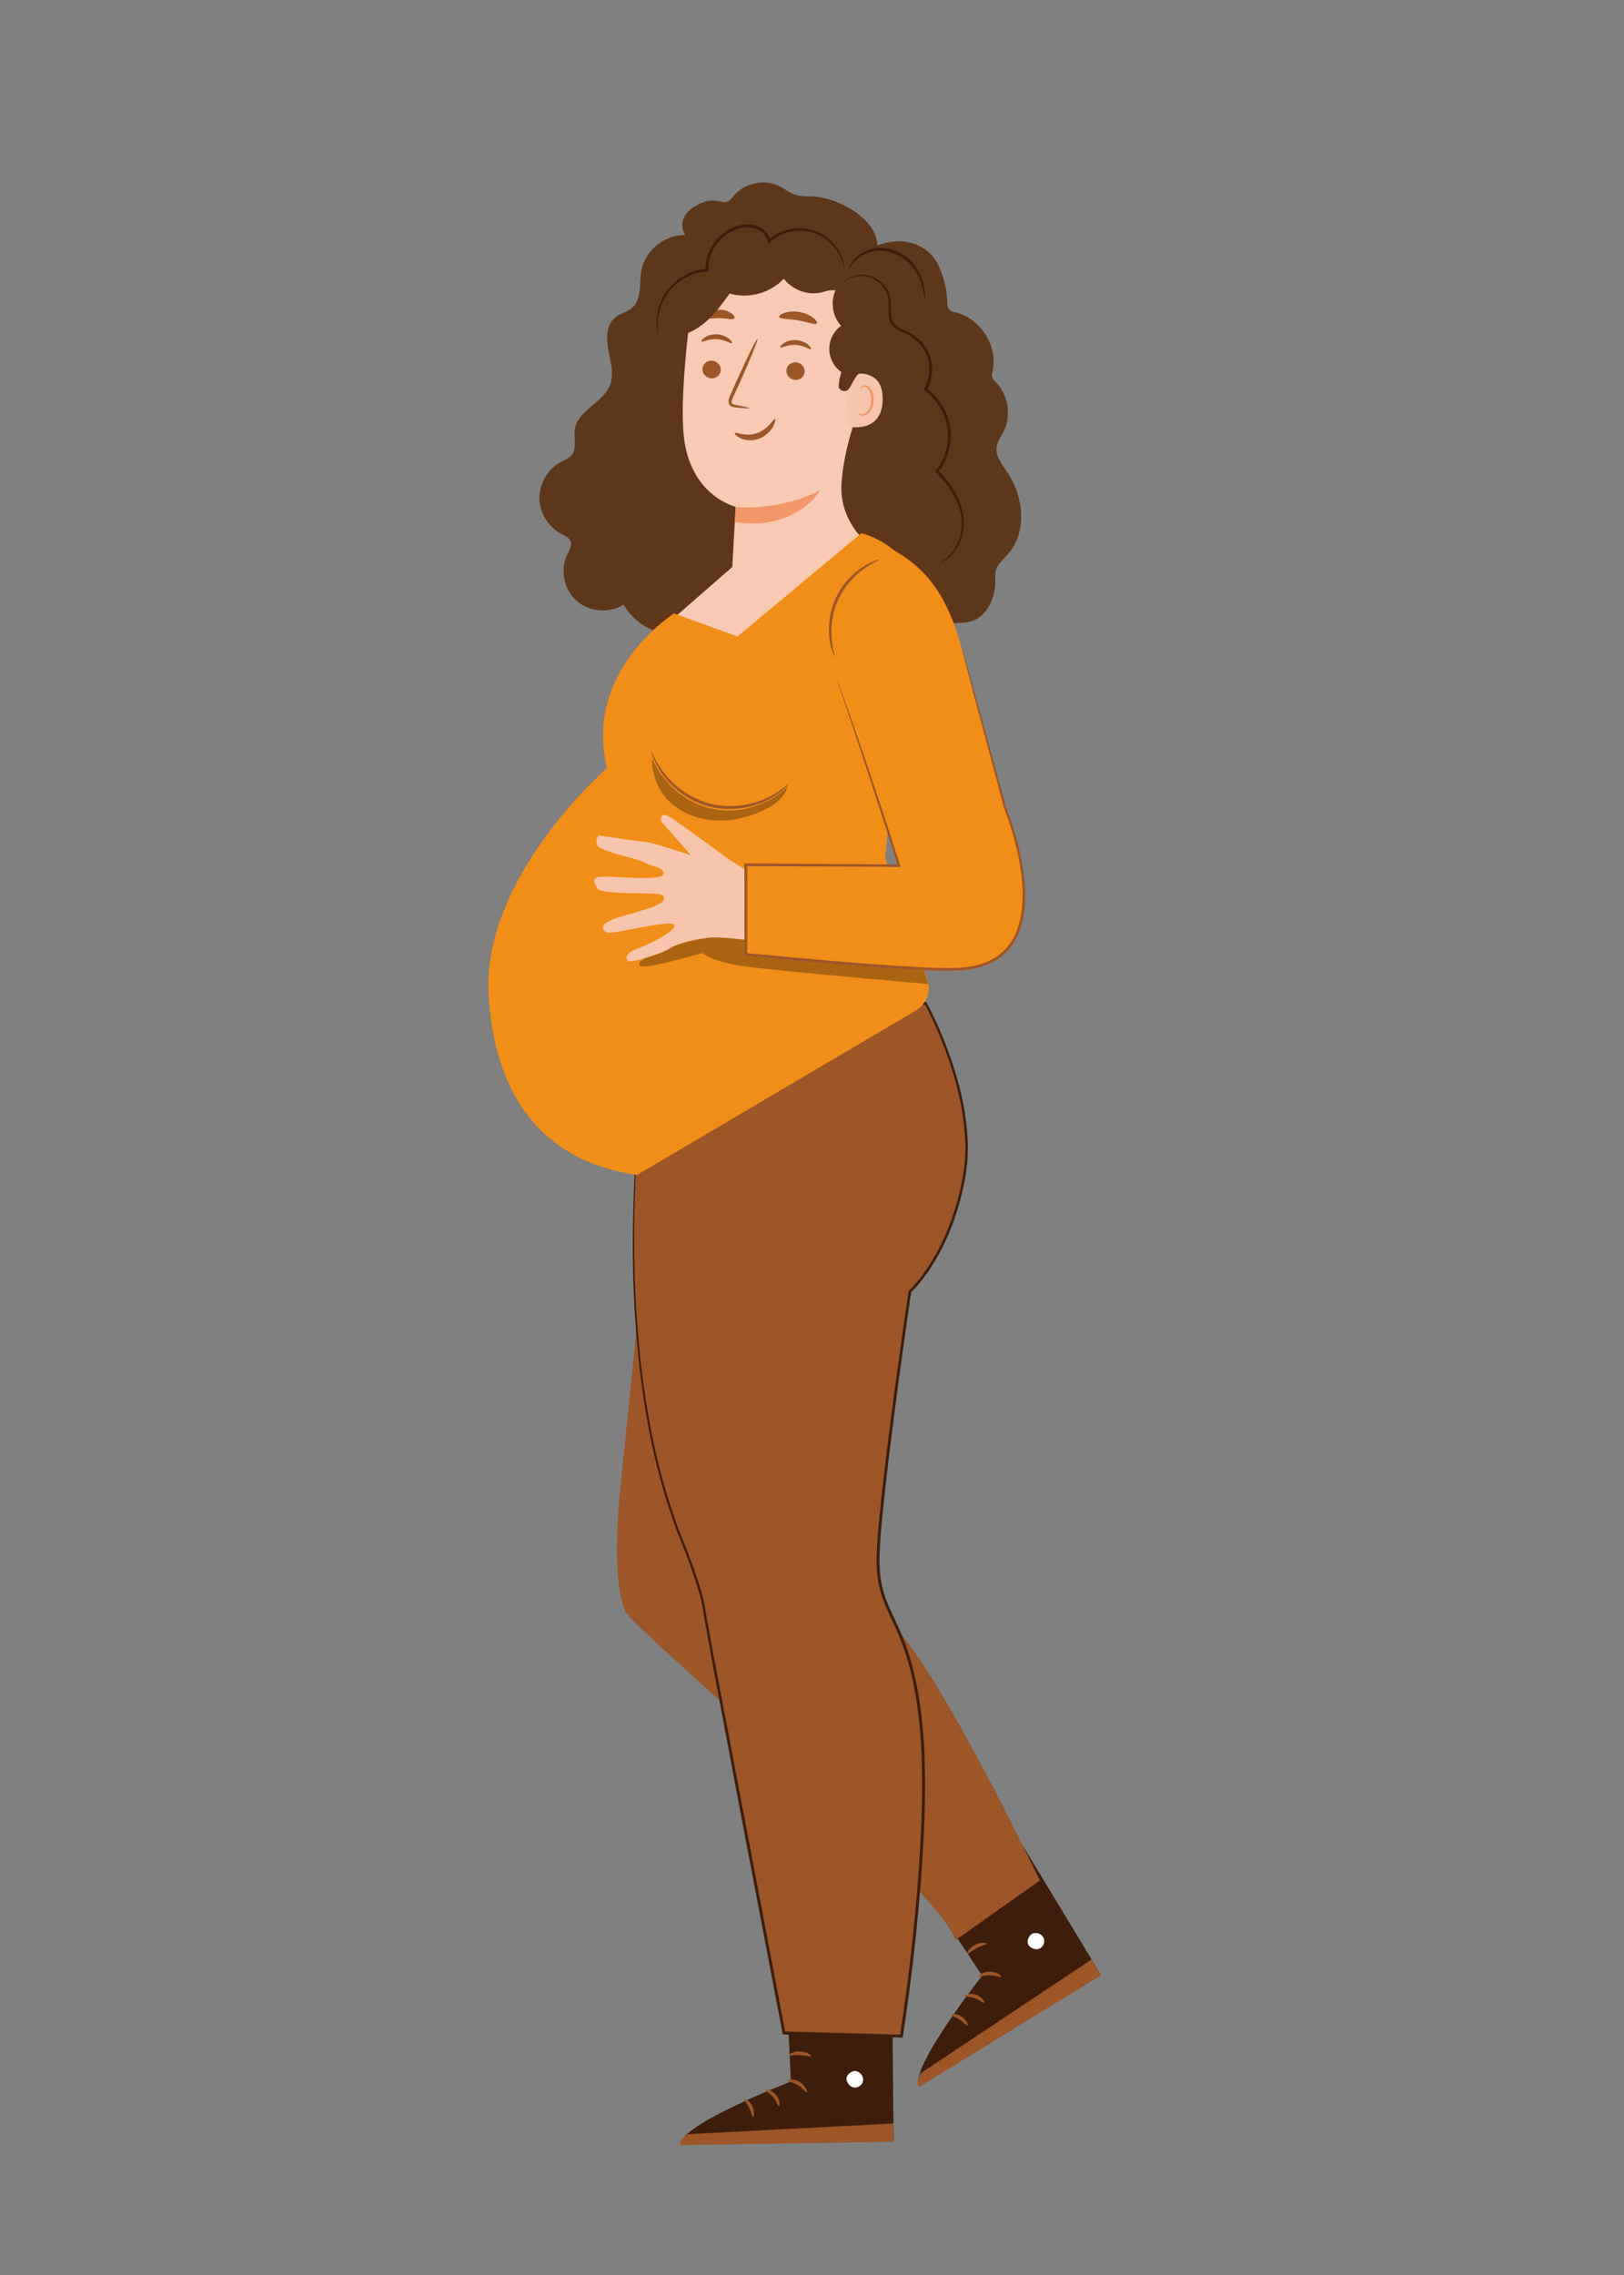 <svg xmlns="http://www.w3.org/2000/svg" xmlns:xlink="http://www.w3.org/1999/xlink" id="&#x5716;&#x5C64;_1" x="0px" y="0px" width="500px" height="700px" viewBox="0 0 500 700" xml:space="preserve">
<rect x="0" y="0" width="500" height="700" fill="#808080" stroke="none"/>
<g>
	<g>
		<g>
			<g>
				<g>
					<g>
						<g>
							<g>
								<g>
									<g>
										<g>
											<g>
												<g>
													<g>
														<g>
															<g>
																<g>
																	<path fill="#3E1D0A" d="M311.616,562.457l27.335,45.186l-56.046,34.297c-2.946-5.555,19.471-34.047,19.471-34.047                   l-18.7-28.233L311.616,562.457z"></path>
																</g>
															</g>
														</g>
													</g>
												</g>
											</g>
										</g>
									</g>
								</g>
							</g>
						</g>
					</g>
				</g>
				<g>
					<g>
						<g>
							<g>
								<g>
									<g>
										<g>
											<g>
												<g>
													<g>
														<g>
															<g>
																<g>
																	<g>
																		<path fill="#FFFFFF" d="M318.222,594.858c1.265-0.365,2.76,0.396,3.181,1.646                    c0.416,1.251-0.342,2.777-1.603,3.168c-1.258,0.384-3.085-0.47-3.36-1.76c-0.274-1.29,0.719-3.032,2.035-3.108"></path>
																	</g>
																</g>
															</g>
														</g>
													</g>
												</g>
											</g>
										</g>
									</g>
								</g>
							</g>
						</g>
					</g>
				</g>
				<g>
					<g>
						<g>
							<g>
								<g>
									<g>
										<g>
											<g>
												<g>
													<g>
														<g>
															<g>
																<g>
																	<path fill="#9C5627" d="M339.013,607.735l-2.9-4.854l-52.639,35.038c0,0-1.816,2.622-0.445,4.199L339.013,607.735z                   "></path>
																</g>
															</g>
														</g>
													</g>
												</g>
											</g>
										</g>
									</g>
								</g>
							</g>
						</g>
					</g>
				</g>
				<g>
					<g>
						<g>
							<g>
								<g>
									<g>
										<g>
											<g>
												<g>
													<g>
														<g>
															<g>
																<g>
																	<g>
																		<path fill="#9C5627" d="M301.292,608.163c0.179,0.272,1.623-0.444,3.506-0.391                    c1.889,0.008,3.306,0.773,3.491,0.506c0.22-0.208-1.186-1.594-3.474-1.619                    C302.533,606.608,301.078,607.949,301.292,608.163z"></path>
																	</g>
																</g>
															</g>
														</g>
													</g>
												</g>
											</g>
										</g>
									</g>
								</g>
							</g>
						</g>
					</g>
				</g>
				<g>
					<g>
						<g>
							<g>
								<g>
									<g>
										<g>
											<g>
												<g>
													<g>
														<g>
															<g>
																<g>
																	<g>
																		<path fill="#9C5627" d="M296.901,614.191c0.102,0.304,1.568,0.045,3.209,0.633                    c1.652,0.539,2.653,1.649,2.918,1.472c0.286-0.118-0.507-1.835-2.558-2.529                    C298.431,613.059,296.749,613.927,296.901,614.191z"></path>
																	</g>
																</g>
															</g>
														</g>
													</g>
												</g>
											</g>
										</g>
									</g>
								</g>
							</g>
						</g>
					</g>
				</g>
				<g>
					<g>
						<g>
							<g>
								<g>
									<g>
										<g>
											<g>
												<g>
													<g>
														<g>
															<g>
																<g>
																	<g>
																		<path fill="#9C5627" d="M297.868,623.272c0.286-0.093-0.169-1.695-1.793-2.764                    c-1.607-1.081-3.261-0.882-3.238-0.585c-0.017,0.321,1.305,0.616,2.619,1.513                    C296.794,622.303,297.581,623.413,297.868,623.272z"></path>
																	</g>
																</g>
															</g>
														</g>
													</g>
												</g>
											</g>
										</g>
									</g>
								</g>
							</g>
						</g>
					</g>
				</g>
				<g>
					<g>
						<g>
							<g>
								<g>
									<g>
										<g>
											<g>
												<g>
													<g>
														<g>
															<g>
																<g>
																	<g>
																		<path fill="#9C5627" d="M297.744,601.255c0.27,0.18,1.293-0.964,2.906-1.808c1.59-0.873,3.114-1.09,3.114-1.41                    c0.033-0.296-1.76-0.59-3.643,0.427C298.228,599.468,297.479,601.123,297.744,601.255z"></path>
																	</g>
																</g>
															</g>
														</g>
													</g>
												</g>
											</g>
										</g>
									</g>
								</g>
							</g>
						</g>
					</g>
				</g>
			</g>
		</g>
		<g>
			<g>
				<g>
					<g>
						<g>
							<g>
								<g>
									<g>
										<g>
											<g>
												<g>
													<g>
														<g>
															<g>
																<g>
																	<path fill="#3E1D0A" d="M274.648,606.104l0.46,52.813l-65.703,0.901c0.299-6.278,34.114-19.35,34.114-19.35                   l-1.681-33.826L274.648,606.104z"></path>
																</g>
															</g>
														</g>
													</g>
												</g>
											</g>
										</g>
									</g>
								</g>
							</g>
						</g>
					</g>
				</g>
				<g>
					<g>
						<g>
							<g>
								<g>
									<g>
										<g>
											<g>
												<g>
													<g>
														<g>
															<g>
																<g>
																	<g>
																		<path fill="#FFFFFF" d="M263.8,637.341c1.275,0.335,2.17,1.751,1.895,3.038c-0.276,1.29-1.709,2.215-2.991,1.905                    c-1.28-0.303-2.411-1.976-1.995-3.224c0.422-1.25,2.164-2.245,3.333-1.642"></path>
																	</g>
																</g>
															</g>
														</g>
													</g>
												</g>
											</g>
										</g>
									</g>
								</g>
							</g>
						</g>
					</g>
				</g>
				<g>
					<g>
						<g>
							<g>
								<g>
									<g>
										<g>
											<g>
												<g>
													<g>
														<g>
															<g>
																<g>
																	<path fill="#9C5627" d="M275.114,659.026l-0.022-5.654l-63.146,3.279c0,0-2.899,1.33-2.529,3.384L275.114,659.026z                   "></path>
																</g>
															</g>
														</g>
													</g>
												</g>
											</g>
										</g>
									</g>
								</g>
							</g>
						</g>
					</g>
				</g>
				<g>
					<g>
						<g>
							<g>
								<g>
									<g>
										<g>
											<g>
												<g>
													<g>
														<g>
															<g>
																<g>
																	<g>
																		<path fill="#9C5627" d="M242.452,640.148c0.017,0.32,1.619,0.447,3.215,1.456c1.619,0.97,2.45,2.347,2.742,2.215                    c0.299-0.065-0.208-1.979-2.158-3.167C244.312,639.446,242.378,639.854,242.452,640.148z"></path>
																	</g>
																</g>
															</g>
														</g>
													</g>
												</g>
											</g>
										</g>
									</g>
								</g>
							</g>
						</g>
					</g>
				</g>
				<g>
					<g>
						<g>
							<g>
								<g>
									<g>
										<g>
											<g>
												<g>
													<g>
														<g>
															<g>
																<g>
																	<g>
																		<path fill="#9C5627" d="M235.6,643.097c-0.067,0.313,1.326,0.838,2.434,2.181                    c1.152,1.308,1.444,2.771,1.766,2.752c0.304,0.048,0.499-1.836-0.911-3.479                    C237.494,642.897,235.6,642.787,235.6,643.097z"></path>
																	</g>
																</g>
															</g>
														</g>
													</g>
												</g>
											</g>
										</g>
									</g>
								</g>
							</g>
						</g>
					</g>
				</g>
				<g>
					<g>
						<g>
							<g>
								<g>
									<g>
										<g>
											<g>
												<g>
													<g>
														<g>
															<g>
																<g>
																	<g>
																		<path fill="#9C5627" d="M231.8,651.396c0.292,0.065,0.714-1.543-0.129-3.287c-0.838-1.755-2.361-2.429-2.49-2.155                    c-0.18,0.266,0.81,1.191,1.483,2.635C231.367,650.016,231.479,651.368,231.8,651.396z"></path>
																	</g>
																</g>
															</g>
														</g>
													</g>
												</g>
											</g>
										</g>
									</g>
								</g>
							</g>
						</g>
					</g>
				</g>
				<g>
					<g>
						<g>
							<g>
								<g>
									<g>
										<g>
											<g>
												<g>
													<g>
														<g>
															<g>
																<g>
																	<g>
																		<path fill="#9C5627" d="M242.923,632.399c0.141,0.29,1.603-0.173,3.419-0.074c1.82,0.061,3.237,0.651,3.4,0.373                    c0.186-0.236-1.209-1.402-3.351-1.49C244.255,631.107,242.76,632.15,242.923,632.399z"></path>
																	</g>
																</g>
															</g>
														</g>
													</g>
												</g>
											</g>
										</g>
									</g>
								</g>
							</g>
						</g>
					</g>
				</g>
			</g>
		</g>
		<g>
			<g>
				<path fill="#9C5627" d="M198.794,386.387c-1.226,4.989-5.357,47.817-7.701,70.395c-2.35,22.573-0.797,33.865,1.468,39.099      c2.265,5.23,95.319,83.392,101.653,101.092l25.93-18.363c0,0-32.062-67.426-46.85-80.236      c-14.789-12.812-43.771-25.58-43.771-25.58l16.329-123.443l-40.398-4.786L198.794,386.387z"></path>
			</g>
			<g>
				<g>
					<path fill="#9C5627" d="M197.304,338.896c-0.186,2.925-9.611,76.497,11.141,131.445c0,0,7.302,17.241,8.303,24.652       c1,7.408,24.614,130.529,24.614,130.529l36.187,0.975c0,0,9.641-60.329,6.016-95.822c-3.621-35.49-14.569-32.073-13.126-54.756       c1.439-22.683,9.685-78.492,9.685-78.492s12.558-11.187,16.824-35.919c4.137-23.944-11.968-52.842-11.968-52.842l-4.777,1.136       l-79.384-9.235L197.304,338.896z"></path>
				</g>
				<g>
					<g>
						<path fill="#3E1D0A" d="M197.304,338.896c0,0,0.046-0.85,0.181-2.51c0.141-1.681,0.349-4.143,0.623-7.377        c0.574-6.507,1.417-16.088,2.513-28.462l0.018-0.2l0.202,0.022c19.504,2.237,46.604,5.346,79.396,9.106l-0.113,0.009        c1.445-0.346,3.104-0.742,4.777-1.142l0.254-0.059l0.118,0.222c3.294,6.18,6.104,12.889,8.403,20.041        c2.311,7.136,3.951,14.812,4.271,22.827c0.09,1.003,0.012,2.009-0.006,3.021c-0.045,1.006-0.011,2.024-0.117,3.039        c-0.265,2.015-0.411,4.074-0.883,6.079c-0.741,4.047-1.878,8.076-3.282,12.062c-1.417,3.98-3.177,7.897-5.352,11.647        c-2.197,3.737-4.682,7.368-7.909,10.51l0.13-0.244c-1.832,12.607-3.647,25.683-5.386,39.158        c-0.87,6.74-1.713,13.577-2.489,20.516c-0.741,6.932-1.562,13.979-1.849,21.09c-0.096,3.545,0.078,7.14,0.978,10.596        c0.854,3.469,2.456,6.729,4.002,10.045c3.192,6.607,5.476,13.782,6.745,21.154c1.321,7.369,2.035,14.906,2.192,22.506        c0.196,7.598,0.067,15.258-0.343,22.953c-1.091,20.929-3.412,41.373-6.386,61.065l-0.056,0.391l-0.4-0.011        c-12.338-0.341-24.416-0.67-36.186-0.986l-0.36-0.009l-0.062-0.352c-7.893-41.3-15.25-79.864-21.686-114.523        c-0.787-4.339-1.563-8.61-2.328-12.824c-0.393-2.124-0.611-4.224-1.135-6.233c-0.512-2.031-1.124-4.021-1.765-5.986        c-1.304-3.923-2.743-7.737-4.216-11.458c-0.691-1.874-1.592-3.656-2.158-5.553c-0.63-1.875-1.254-3.725-1.873-5.563        c-4.771-14.752-7.228-28.931-8.768-41.828c-2.984-25.851-2.271-46.67-1.58-60.863        C196.236,346.565,197.304,338.896,197.304,338.896s-0.021,0.485-0.101,1.427c-0.085,0.965-0.208,2.365-0.376,4.199        c-0.338,3.693-0.737,9.171-1.103,16.271c-0.596,14.182-1.22,34.984,1.839,60.778c1.574,12.864,4.063,27.006,8.842,41.68        c0.617,1.829,1.242,3.67,1.871,5.527c0.568,1.881,1.467,3.662,2.169,5.546c1.484,3.727,2.929,7.549,4.25,11.485        c0.651,1.977,1.271,3.977,1.794,6.035c0.539,2.07,0.764,4.209,1.157,6.286c0.77,4.207,1.552,8.479,2.344,12.81        c6.594,34.628,13.94,73.198,21.804,114.498l-0.422-0.359c11.771,0.314,23.855,0.641,36.188,0.97l-0.455,0.379        c2.962-19.647,5.277-40.089,6.363-60.967c0.41-7.676,0.533-15.316,0.343-22.88c-0.157-7.565-0.866-15.056-2.176-22.368        c-1.259-7.329-3.496-14.373-6.667-20.94c-1.533-3.303-3.17-6.628-4.052-10.205c-0.929-3.566-1.097-7.242-1.001-10.84        c0.292-7.189,1.119-14.213,1.866-21.162c0.786-6.942,1.63-13.788,2.507-20.528c1.754-13.481,3.58-26.554,5.43-39.166        l0.018-0.138l0.118-0.11c3.091-3.007,5.598-6.63,7.756-10.306c2.153-3.696,3.901-7.574,5.307-11.509        c1.399-3.939,2.529-7.931,3.271-11.941c0.472-1.995,0.612-4.011,0.877-5.995c0.106-0.997,0.079-2.001,0.124-2.996        c0.017-0.994,0.094-1.986,0.005-2.979c-0.298-7.92-1.911-15.534-4.193-22.636c-2.271-7.104-5.064-13.811-8.313-19.932        l0.371,0.16c-1.68,0.396-3.339,0.79-4.783,1.133l-0.057,0.012l-0.057-0.006c-32.78-3.87-59.873-7.065-79.366-9.367        l0.214-0.178c-1.17,12.366-2.08,21.938-2.698,28.442c-0.315,3.229-0.562,5.69-0.726,7.369        C197.417,338.05,197.304,338.896,197.304,338.896z"></path>
					</g>
				</g>
			</g>
		</g>
		<g>
			<g>
				<g>
					<g>
						<g>
							<g>
								<g>
									<g>
										<path fill="#5E3619" d="M175.669,166.578c-0.443-1.194-1.781-1.742-2.905-2.338c-4.042-2.136-6.718-6.627-6.673-11.194            c0.045-4.569,2.806-9.007,6.881-11.067c1.006-0.506,2.119-0.905,2.883-1.731c1.906-2.061,0.703-5.365,1.131-8.139            c0.904-5.874,8.751-8.162,10.859-13.715c1.287-3.389,0.129-7.144-0.557-10.702c-0.691-3.561-0.641-7.835,2.203-10.083            c1.529-1.211,3.608-1.58,5.092-2.85c3.053-2.619,2.193-7.425,2.873-11.391c1.079-6.248,7.172-11.219,13.507-11.025            c0,0-3.26-5.036,2.833-8.755c7.353-4.488,8.695,1.077,11.787-2.968c3.289-4.3,9.797-5.738,14.592-3.224            c1.489,0.784,2.821,1.897,4.412,2.457c1.94,0.683,4.064,0.473,6.121,0.619c7.825,0.559,22.045,7.889,19.111,18.369            l-40.302,93.593c0,0,0.151,14.833-6.661,19.277c-1.488,0.976-11.432,2.51-13.124,3.066            c-2.113,0.697-4.435,0.497-6.583-0.099c-4.659-1.29-8.762-4.474-11.168-8.665c-4.39,2.797-10.606,2.296-14.49-1.164            c-3.885-3.459-5.099-9.581-2.822-14.257C175.287,169.313,176.158,167.913,175.669,166.578z"></path>
									</g>
								</g>
							</g>
						</g>
					</g>
				</g>
				<g>
					<g>
						<g>
							<g>
								<g>
									<g>
										<g>
											<g>
												<g>
													<g>
														<g>
															<g>
																<g>
																	<g>
																		<g>
																			<path fill="#F8CAB3" d="M272.944,92.255l0.479-6.014l-35.744-9.052c-11.078-1.849-23.804,8.6-25.181,19.746                     c-1.535,12.383-2.912,27.565-2.002,36.926c1.845,18.831,15.998,22.063,15.998,22.063l-1.041,18.521                     l-23.798,20.772l31.432,28.518l33.585-46.291L272.944,92.255z"></path>
																		</g>
																	</g>
																</g>
															</g>
														</g>
													</g>
												</g>
											</g>
										</g>
									</g>
								</g>
							</g>
						</g>
					</g>
					<g>
						<g>
							<g>
								<g>
									<g>
										<g>
											<g>
												<g>
													<g>
														<g>
															<g>
																<g>
																	<g>
																		<g>
																			<g>
																				<g>
																					<g>
																						<g>
																							<g>
																								<g>
																									<g>
																										<g>
																											<path fill="#9C5627" d="M216.28,113.376c-0.141,1.487,1.001,2.836,2.558,3.013                             c1.546,0.177,2.924-0.882,3.063-2.372c0.141-1.489-1-2.838-2.553-3.016                             C217.798,110.821,216.427,111.884,216.28,113.376z"></path>
																										</g>
																									</g>
																								</g>
																							</g>
																						</g>
																					</g>
																				</g>
																			</g>
																		</g>
																	</g>
																</g>
															</g>
														</g>
													</g>
												</g>
											</g>
										</g>
									</g>
								</g>
							</g>
						</g>
					</g>
					<g>
						<g>
							<g>
								<g>
									<g>
										<g>
											<g>
												<g>
													<g>
														<g>
															<g>
																<g>
																	<g>
																		<g>
																			<g>
																				<g>
																					<g>
																						<g>
																							<g>
																								<g>
																									<g>
																										<g>
																											<g>
																												<path fill="#9C5627" d="M215.966,105.094c0.275,0.329,2.169-0.902,4.744-0.739                              c2.568,0.124,4.379,1.562,4.676,1.265c0.146-0.132-0.118-0.714-0.904-1.363                              c-0.775-0.644-2.125-1.307-3.727-1.397c-1.602-0.087-2.985,0.422-3.8,0.981                              C216.129,104.397,215.825,104.945,215.966,105.094z"></path>
																											</g>
																										</g>
																									</g>
																								</g>
																							</g>
																						</g>
																					</g>
																				</g>
																			</g>
																		</g>
																	</g>
																</g>
															</g>
														</g>
													</g>
												</g>
											</g>
										</g>
									</g>
								</g>
							</g>
						</g>
					</g>
					<g>
						<g>
							<g>
								<g>
									<g>
										<g>
											<g>
												<g>
													<g>
														<g>
															<g>
																<g>
																	<g>
																		<g>
																			<g>
																				<g>
																					<g>
																						<g>
																							<g>
																								<g>
																									<g>
																										<g>
																											<path fill="#9C5627" d="M242.114,113.874c-0.146,1.486,1,2.835,2.552,3.016                             c1.552,0.174,2.923-0.886,3.063-2.375c0.146-1.486-1.001-2.838-2.547-3.016                             C243.626,111.319,242.255,112.381,242.114,113.874z"></path>
																										</g>
																									</g>
																								</g>
																							</g>
																						</g>
																					</g>
																				</g>
																			</g>
																		</g>
																	</g>
																</g>
															</g>
														</g>
													</g>
												</g>
											</g>
										</g>
									</g>
								</g>
							</g>
						</g>
					</g>
					<g>
						<g>
							<g>
								<g>
									<g>
										<g>
											<g>
												<g>
													<g>
														<g>
															<g>
																<g>
																	<g>
																		<g>
																			<g>
																				<g>
																					<g>
																						<g>
																							<g>
																								<g>
																									<g>
																										<g>
																											<g>
																												<path fill="#9C5627" d="M240.259,106.876c0.275,0.329,2.17-0.902,4.745-0.742                              c2.573,0.126,4.384,1.563,4.682,1.265c0.141-0.132-0.124-0.711-0.91-1.36                              c-0.776-0.646-2.12-1.31-3.722-1.397c-1.607-0.089-2.99,0.422-3.805,0.979                              C240.428,106.179,240.118,106.727,240.259,106.876z"></path>
																											</g>
																										</g>
																									</g>
																								</g>
																							</g>
																						</g>
																					</g>
																				</g>
																			</g>
																		</g>
																	</g>
																</g>
															</g>
														</g>
													</g>
												</g>
											</g>
										</g>
									</g>
								</g>
							</g>
						</g>
					</g>
					<g>
						<g>
							<g>
								<g>
									<g>
										<g>
											<g>
												<g>
													<g>
														<g>
															<g>
																<g>
																	<g>
																		<g>
																			<g>
																				<g>
																					<g>
																						<g>
																							<g>
																								<g>
																									<g>
																										<g>
																											<path fill="#9C5627" d="M230.743,125.625c0.022-0.146-1.557-0.521-4.131-1.006                             c-0.652-0.107-1.271-0.275-1.355-0.731c-0.123-0.486,0.191-1.178,0.557-1.922                             c0.715-1.555,1.461-3.182,2.248-4.888c3.126-6.964,5.43-12.706,5.154-12.83                             c-0.287-0.121-3.046,5.421-6.177,12.386c-0.753,1.717-1.479,3.355-2.164,4.921                             c-0.292,0.733-0.77,1.554-0.495,2.561c0.146,0.5,0.607,0.888,1.023,1.025                             c0.41,0.155,0.781,0.183,1.107,0.222C229.108,125.661,230.726,125.768,230.743,125.625z"></path>
																										</g>
																									</g>
																								</g>
																							</g>
																						</g>
																					</g>
																				</g>
																			</g>
																		</g>
																	</g>
																</g>
															</g>
														</g>
													</g>
												</g>
											</g>
										</g>
									</g>
								</g>
							</g>
						</g>
					</g>
					<g>
						<g>
							<g>
								<g>
									<g>
										<g>
											<g>
												<g>
													<g>
														<g>
															<g>
																<g>
																	<g>
																		<g>
																			<g>
																				<g>
																					<g>
																						<g>
																							<g>
																								<g>
																									<g>
																										<path fill="#F29769" d="M226.5,155.975c0,0,13.136,1.565,26.013-5.16c0,0-7.082,12.681-26.283,9.811                            L226.5,155.975z"></path>
																									</g>
																								</g>
																							</g>
																						</g>
																					</g>
																				</g>
																			</g>
																		</g>
																	</g>
																</g>
															</g>
														</g>
													</g>
												</g>
											</g>
										</g>
									</g>
								</g>
							</g>
						</g>
					</g>
					<g>
						<g>
							<g>
								<g>
									<g>
										<g>
											<g>
												<g>
													<g>
														<g>
															<g>
																<g>
																	<g>
																		<g>
																			<g>
																				<g>
																					<g>
																						<g>
																							<path fill="#9C5627" d="M239.889,97.503c0.214,0.714,2.804,0.537,5.8,1.082                         c3.008,0.486,5.391,1.518,5.83,0.914c0.195-0.29-0.186-0.973-1.131-1.709                         c-0.938-0.736-2.456-1.473-4.254-1.785c-1.8-0.306-3.48-0.118-4.604,0.264                         C240.394,96.648,239.804,97.166,239.889,97.503z"></path>
																						</g>
																					</g>
																				</g>
																			</g>
																		</g>
																	</g>
																</g>
															</g>
														</g>
													</g>
												</g>
											</g>
										</g>
									</g>
								</g>
							</g>
						</g>
					</g>
					<g>
						<g>
							<g>
								<g>
									<g>
										<g>
											<g>
												<g>
													<g>
														<g>
															<g>
																<g>
																	<g>
																		<g>
																			<g>
																				<g>
																					<g>
																						<g>
																							<path fill="#9C5627" d="M217.36,97.703c0.415,0.613,2.225,0.112,4.361,0.213                         c2.136,0.022,3.912,0.629,4.361,0.042c0.203-0.286-0.045-0.891-0.804-1.489                         c-0.742-0.599-2.018-1.127-3.485-1.172c-1.467-0.042-2.77,0.414-3.547,0.967                         C217.461,96.817,217.174,97.404,217.36,97.703z"></path>
																						</g>
																					</g>
																				</g>
																			</g>
																		</g>
																	</g>
																</g>
															</g>
														</g>
													</g>
												</g>
											</g>
										</g>
									</g>
								</g>
							</g>
						</g>
					</g>
				</g>
			</g>
			<g>
				<g>
					<g>
						<g>
							<g>
								<g>
									<path fill="#5E3619" d="M211.94,83.72c4.268-5.587,10.461-9.679,17.28-11.408l30.645,3.854l8.375,5.039           c0.573-1.931-0.978-4.128-0.978-4.128c2.877-2.207,12.713-5.756,19.667,1.512c2.507,2.622,4.604,9.598,4.659,13.226           c0.022,1.372-0.106,3.044,1.04,3.8c0.405,0.262,0.889,0.348,1.36,0.452c7.797,1.706,13.327,10.36,11.607,18.153           c-0.112,0.512-0.253,1.04-0.169,1.56c0.141,0.815,0.799,1.428,1.366,2.029c3.715,3.929,4.614,10.248,2.146,15.053           c-0.758,1.484-1.814,2.872-2.079,4.519c-0.478,2.945,1.676,5.573,3.345,8.049c5.002,7.425,6.076,18.211,0.208,24.968           c-1.429,1.644-3.266,3.108-3.8,5.219c-0.265,1.031-0.181,2.111-0.169,3.176c0.034,5.393-2.81,11.427-8.077,12.565           c-2.929,0.629-6.48-0.197-8.566,1.954c-0.905,0.938-1.287,2.245-1.866,3.417c-2.203,4.46-7.847,6.889-12.603,5.424           c-4.755-1.467-6.334-20.761-5.643-25.688c-5.761-2.094-4.633-4.876-4.368-10.998c0,0-5.384-5.002-6.199-13.259           c-0.534-5.385,1.714-16.059,3.665-21.362c1.95-5.306,1.636-9.522-2.328-12.034c-0.729-0.461,1.508-12.878,1.839-14.733           v0.003c0-0.003,0-0.008,0-0.014c0.213-1.191,0.494-2.538,0.826-3.979c0.118-1.34,0.13-2.701,0.106-3.954           c-0.072-4.643-4.738-7.968-9.14-6.489c-1.062,0.357-2.181,0.562-3.299,0.593c-3.626,0.101-7.251-1.619-9.466-4.483           c-4.154,4.429-10.871,6.265-16.699,4.566c-2.367,3.303-4.772,6.647-7.926,9.216c-3.147,2.566-7.184,4.309-11.22,3.858           C205.353,96.365,207.669,89.311,211.94,83.72z"></path>
								</g>
							</g>
						</g>
					</g>
				</g>
			</g>
		</g>
		<g>
			<g>
				<g>
					<g>
						<g>
							<g>
								<g>
									<path fill="#F7C5AB" d="M260.46,118.812c0.063-3.803,4.683-4.767,8.039-2.971c1.838,0.984,3.288,3.038,3.254,7.074           c-0.09,10.764-10.876,8.451-10.893,8.145C260.849,130.866,260.382,123.266,260.46,118.812z"></path>
								</g>
							</g>
						</g>
					</g>
				</g>
			</g>
		</g>
		<g>
			<g>
				<g>
					<g>
						<g>
							<g>
								<g>
									<g>
										<path fill="#F29769" d="M264.182,127.01c0.051-0.037,0.186,0.132,0.506,0.281c0.304,0.143,0.838,0.245,1.4,0.039            c1.141-0.407,2.112-2.206,2.181-4.145c0.033-0.979-0.163-1.914-0.501-2.687c-0.325-0.79-0.826-1.346-1.398-1.453            c-0.568-0.135-0.979,0.203-1.114,0.506c-0.146,0.298-0.078,0.515-0.135,0.534c-0.033,0.025-0.229-0.183-0.141-0.626            c0.045-0.214,0.174-0.467,0.428-0.672c0.264-0.208,0.641-0.312,1.04-0.265c0.832,0.062,1.567,0.833,1.944,1.684            c0.422,0.857,0.663,1.905,0.624,3.007c-0.083,2.167-1.214,4.188-2.771,4.624c-0.76,0.191-1.389-0.042-1.715-0.297            C264.198,127.269,264.147,127.026,264.182,127.01z"></path>
									</g>
								</g>
							</g>
						</g>
					</g>
				</g>
			</g>
		</g>
		<g>
			<path fill="#5E3619" d="M258.016,87.908c-2.524,3.679-2.103,9.095,0.956,12.335c-2.271,1.622-3.683,4.387-3.66,7.178     c0.022,2.793,1.479,5.534,3.783,7.116c-0.398,0.708-1.146,4.188-0.742,4.891c0.574,0.986,1.979,1.208,2.812,0.421     c0.825-0.784,2.259-4.505,3.333-4.881c1.787-0.624,3.321,0.545,5.199,0.326c1.467-0.171,2.518-1.47,3.321-2.715     c2.524-3.906,4.295-8.429,4.25-13.077c-0.039-4.649-2.092-9.413-5.936-12.026c-3.846-2.614-9.5-2.605-12.9,0.565"></path>
		</g>
		<g>
			<g>
				<path fill="#3E1D0A" d="M288.836,173.363c-0.034-0.07,0.804-0.343,2.091-1.265c1.27-0.919,2.973-2.62,4.08-5.337      c1.119-2.681,1.596-6.357,0.404-10.222c-1.129-3.864-3.715-7.743-7.183-11.213l-0.259-0.262l0.23-0.289      c2.13-2.709,3.513-6.293,3.643-10.098c0.162-3.803-1.107-7.791-3.586-11.008c-1.04-1.36-2.282-2.532-3.57-3.463l-0.331-0.239      l0.202-0.357c1.731-3.052,1.989-6.771,0.894-9.862c-1.096-3.108-3.451-5.579-6.172-6.86c-1.36-0.664-2.871-1.175-4.047-2.265      c-1.214-1.09-1.612-2.74-1.641-4.125c-0.063-1.414,0.073-2.732-0.04-3.963c-0.106-1.223-0.506-2.355-1.063-3.333      c-1.117-1.97-2.866-3.257-4.553-3.831c-1.703-0.573-3.311-0.506-4.547-0.256c-2.507,0.557-3.553,1.684-3.609,1.574      c0,0,0.225-0.286,0.787-0.68c0.563-0.39,1.467-0.896,2.743-1.223c1.276-0.312,2.951-0.438,4.778,0.124      c1.805,0.565,3.703,1.894,4.935,3.98c0.613,1.037,1.063,2.256,1.197,3.577c0.141,1.315,0.022,2.656,0.096,3.994      c0.056,1.332,0.416,2.684,1.444,3.594c1.006,0.93,2.445,1.425,3.873,2.097c2.911,1.349,5.452,3.965,6.645,7.305      c1.196,3.327,0.933,7.301-0.929,10.604l-0.135-0.593c1.36,0.978,2.67,2.214,3.761,3.642c2.607,3.381,3.94,7.594,3.755,11.599      c-0.152,4.005-1.618,7.751-3.878,10.584l-0.033-0.551c3.512,3.566,6.137,7.577,7.256,11.607      c1.186,4.022,0.618,7.875-0.607,10.609c-1.214,2.785-3.041,4.485-4.39,5.359C289.706,173.194,288.836,173.363,288.836,173.363z"></path>
			</g>
		</g>
		<g>
			<g>
				<path fill="#3E1D0A" d="M284.704,91.978c-0.169,0.014-0.146-1.973-1.124-4.924c-0.501-1.459-1.282-3.148-2.524-4.75      c-1.225-1.604-2.968-3.072-5.075-4.05c-2.113-0.964-4.374-1.315-6.357-1.045c-1.996,0.255-3.688,1.045-4.94,1.916      c-2.524,1.799-3.221,3.761-3.373,3.654c-0.045-0.017,0.068-0.506,0.494-1.299c0.428-0.79,1.22-1.863,2.496-2.873      c1.275-0.995,3.059-1.905,5.205-2.231c2.142-0.34,4.592,0.014,6.853,1.048c2.259,1.046,4.108,2.642,5.367,4.373      c1.281,1.726,2.03,3.527,2.474,5.064c0.433,1.549,0.573,2.844,0.602,3.732C284.827,91.486,284.761,91.978,284.704,91.978z"></path>
			</g>
		</g>
		<g>
			<g>
				<path fill="#3E1D0A" d="M202.555,102.455c-0.022,0.002-0.073-0.169-0.146-0.509c-0.079-0.337-0.157-0.846-0.214-1.515      c-0.107-1.324-0.096-3.322,0.579-5.716c0.675-2.372,2.058-5.174,4.575-7.524c2.49-2.335,6.094-4.196,10.259-4.53l-0.394,0.438      c-0.197-5.05,2.929-10.697,8.341-13.052c2.214-0.958,4.716-1.318,7.01-0.666c2.271,0.649,4.182,2.442,4.677,4.677l-0.714-0.228      c3.429-3.035,7.902-4.002,11.59-3.485c3.766,0.5,6.649,2.524,8.443,4.539c1.82,2.049,2.652,4.112,3.052,5.52      c0.202,0.711,0.304,1.271,0.338,1.653c0.038,0.379,0.049,0.579,0.021,0.582c-0.067,0.011-0.168-0.779-0.635-2.147      c-0.478-1.352-1.361-3.316-3.176-5.239c-1.788-1.897-4.569-3.754-8.14-4.174c-3.502-0.441-7.729,0.538-10.915,3.396      l-0.551,0.497l-0.163-0.725c-0.411-1.855-2.081-3.442-4.081-3.999c-2.024-0.573-4.34-0.256-6.396,0.638      c-5.031,2.178-8.005,7.493-7.854,12.186l0.012,0.407l-0.404,0.031c-3.951,0.284-7.414,2.013-9.832,4.208      c-2.45,2.206-3.838,4.865-4.563,7.147c-0.73,2.302-0.82,4.247-0.804,5.556C202.498,101.735,202.616,102.444,202.555,102.455z"></path>
			</g>
		</g>
		<g>
			<g>
				<path fill="#F18E18" d="M285.485,301.295l-12.935-37.101c0.603-6.875,1.923-22.155,2.429-29.007      c1.726-23.29,8.342-42.935,6.184-55.441c-2.153-12.506-15.992-15.674-15.992-15.674l-38.132,31.778l-19.516-7.116      c0,0-23.687,15.033-21.754,40.546c0.146,1.954,0.534,4.354,1.086,7.065c-19.185,17.616-37.452,44.093-36.446,68.478      c1.13,27.5,12.916,52.032,45.766,56.687l85.848-50.616C285.3,308.912,286.744,304.909,285.485,301.295z"></path>
			</g>
			<g opacity="0.3">
				<path fill="#040000" d="M197.209,295.775c0,0-2.468,2.549,3.845,1.279c6.307-1.268,15.188-3.806,15.188-3.806      s2.912,2.737,13.383,4.159c10.473,1.422,56.221,5.386,56.221,5.386l-3.165-9.545l-61.014-10.151l-12.165,4.062L197.209,295.775z      "></path>
			</g>
			<g>
				<g>
					<path fill="#F7C5AB" d="M184.31,257.072c0.674,0.18,16.227,2.243,16.227,2.243l12.147,3.78l-9.259-10.48       c0,0-0.472-3.468,3.362-0.894c3.827,2.578,17.778,12.796,17.778,12.796l11.523,7.181l-3.716,17.791c0,0-8.74-1.09-12.591-1.054       c-3.855,0.033-11.54,1.897-13.411,3.293c-1.878,1.397-12.271,4.882-13.171,3.861c-0.898-1.017,0.169-2.74,2.98-3.667       c2.805-0.925,11.882-5.314,11.455-7.268c-0.434-1.953-18.746,2.827-20.506,2.307c-1.753-0.522-2.877-2.38,1.771-4.156       c4.648-1.774,14.67-3.632,15.436-5.989c0.764-2.361-3.818-1.684-4.492-1.864c-0.68-0.176-14.867,0.18-15.861-1.531       c-0.996-1.712-2.136-3.297,0.91-3.656c3.052-0.363,18.476,1.557,19.309-0.731c0.825-2.288-5.06-2.788-5.627-3.581       c-0.568-0.792-12.929-3.347-14.345-4.946C182.813,258.904,184.31,257.072,184.31,257.072z"></path>
				</g>
			</g>
			<g>
				<path fill="#F18E18" d="M272.72,167.888c8.87,4.851,17.993,10.935,23.484,32.12c5.244,20.221,13.221,48.916,13.221,48.916      s20.448,48.899-15.283,49.81c-14.867,0.376-64.518-4.612-64.518-4.612v-27.602l47.211,0.272c0,0-12.209-38.064-19.151-57.209      C247.622,181.842,272.72,167.888,272.72,167.888z"></path>
			</g>
			<g>
				<g>
					<path fill="#9C5627" d="M242.872,241.21c0.034,0.033-0.432,0.599-1.415,1.489c-0.974,0.894-2.519,2.06-4.615,3.182       c-4.12,2.259-10.91,4.081-18.099,2.369c-7.184-1.748-12.4-6.464-15.037-10.351c-1.354-1.956-2.203-3.696-2.664-4.938       c-0.467-1.239-0.63-1.953-0.579-1.97c0.186-0.082,0.974,2.791,3.767,6.529c2.709,3.699,7.818,8.162,14.727,9.842       c6.914,1.647,13.496,0.006,17.594-2.055C240.731,243.25,242.743,241.052,242.872,241.21z"></path>
				</g>
			</g>
			<g>
				<g>
					<path fill="#9C5627" d="M257.684,209.148c0,0,0.157,0.334,0.416,1.001c0.265,0.708,0.636,1.694,1.113,2.965       c0.955,2.611,2.338,6.458,4.047,11.41c3.435,9.904,8.229,24.204,13.912,41.727l0.151,0.472l-0.494-0.005       c-13.867-0.057-29.864-0.127-47.205-0.2l0.434-0.433c0.006,8.873,0.012,18.099,0.022,27.604l-0.411-0.453       c6.92,0.644,14.193,1.321,21.585,2.007c10.236,0.882,20.246,1.697,29.942,2.24c4.84,0.228,9.629,0.534,14.26,0.284       c4.587-0.273,9.157-1.479,12.547-4.301c3.445-2.751,5.346-6.876,6.177-10.963c0.831-4.125,0.792-8.293,0.388-12.256       c-0.859-7.945-2.979-15.23-5.452-21.629l-0.011-0.025v-0.014c-4.014-15.086-7.268-27.317-9.527-35.822       c-1.096-4.204-1.957-7.487-2.547-9.76c-0.275-1.088-0.483-1.931-0.641-2.543c-0.135-0.576-0.186-0.877-0.186-0.877       s0.113,0.284,0.281,0.852c0.174,0.607,0.422,1.445,0.73,2.521c0.635,2.265,1.552,5.528,2.721,9.712       c2.326,8.485,5.677,20.688,9.813,35.738l-0.017-0.04c2.54,6.464,4.693,13.76,5.599,21.809       c0.428,4.013,0.489,8.249-0.354,12.499c-0.843,4.201-2.81,8.543-6.44,11.455c-3.57,2.985-8.331,4.233-13.024,4.519       c-4.732,0.265-9.505-0.042-14.367-0.267c-9.712-0.529-19.729-1.338-29.971-2.221c-7.402-0.649-14.676-1.327-21.596-2.015       l-0.404-0.042v-0.407c0.006-9.505,0.012-18.732,0.018-27.604v-0.436l0.438,0.003c17.341,0.129,33.338,0.247,47.205,0.349       l-0.344,0.466c-5.604-17.54-10.303-31.874-13.613-41.811c-1.664-4.933-2.962-8.797-3.861-11.472       c-0.438-1.285-0.776-2.283-1.018-2.999C257.773,209.508,257.684,209.148,257.684,209.148z"></path>
				</g>
			</g>
			<g>
				<g>
					<path fill="#9C5627" d="M270.809,172.14c0.063,0.155-1.894,0.832-4.58,2.703c-2.676,1.838-6.021,5.079-8.106,9.595       c-2.085,4.522-2.389,9.167-2.051,12.394c0.314,3.26,1.067,5.191,0.91,5.242c-0.051,0.02-0.293-0.438-0.618-1.315       c-0.32-0.877-0.691-2.189-0.934-3.85c-0.511-3.292-0.315-8.139,1.861-12.852c2.181-4.71,5.738-8.005,8.577-9.75       c1.422-0.891,2.659-1.461,3.535-1.782C270.28,172.202,270.786,172.089,270.809,172.14z"></path>
				</g>
			</g>
			<g>
				<g opacity="0.3">
					<g>
						<path fill="#040000" d="M219.366,248.874c-8.268-1.706-15.238-7.813-18.6-15.553c-0.163,5.129,1.979,10.379,5.829,13.782        c3.945,3.488,9.24,5.278,14.502,5.396c5.267,0.115,10.489-1.365,15.171-3.783c2.879-1.489,5.323-3.667,6.307-6.759        C236.427,247.865,227.724,250.599,219.366,248.874z"></path>
					</g>
				</g>
			</g>
		</g>
	</g>
	<g>
		<g>
			<g>
				<g>
					<g>
						<g>
							<g>
								<g>
									<g>
										<g>
											<g>
												<g>
													<g>
														<g>
															<g>
																<g>
																	<g>
																		<g>
																			<g>
																				<g>
																					<g>
																						<g>
																							<path fill="#9C5627" d="M226.252,133.227c0.236-0.45,3.164,1.313,6.756,0.059                         c3.599-1.239,5.149-4.552,5.571-4.333c0.208,0.067,0.151,1.043-0.607,2.377                         c-0.736,1.318-2.294,2.952-4.485,3.715c-2.198,0.762-4.294,0.391-5.56-0.233                         C226.641,134.182,226.111,133.423,226.252,133.227z"></path>
																						</g>
																					</g>
																				</g>
																			</g>
																		</g>
																	</g>
																</g>
															</g>
														</g>
													</g>
												</g>
											</g>
										</g>
									</g>
								</g>
							</g>
						</g>
					</g>
				</g>
			</g>
		</g>
	</g>
</g>
</svg>